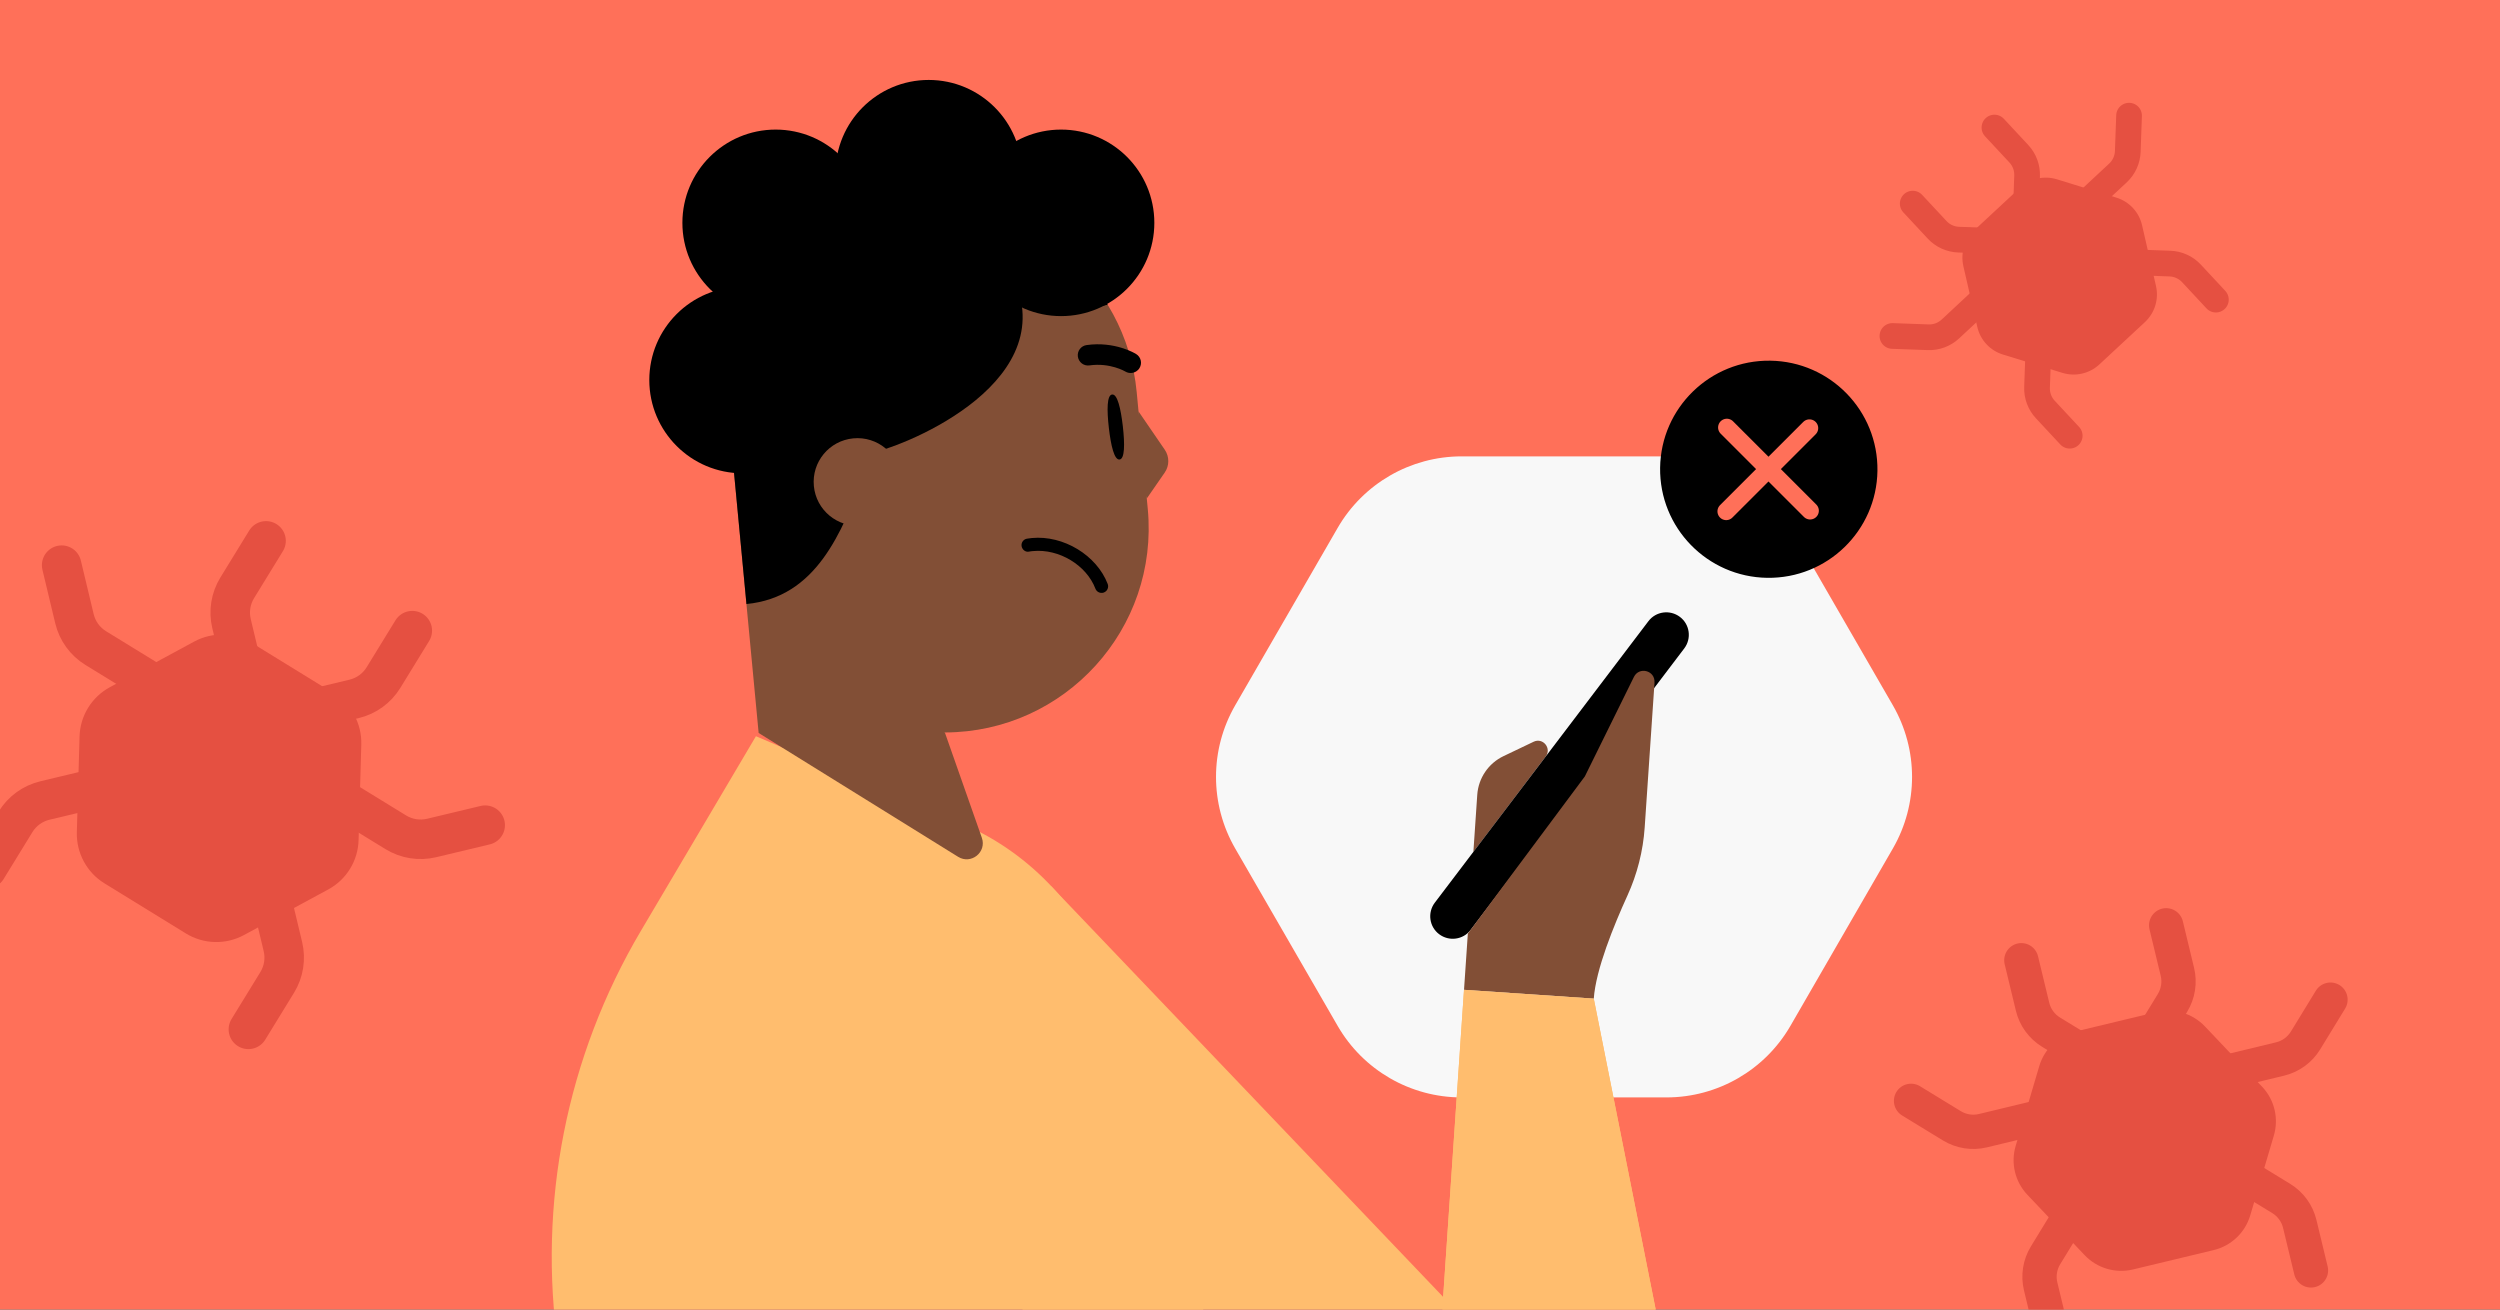 <svg fill="none" height="495" viewBox="0 0 945 495" width="945" xmlns="http://www.w3.org/2000/svg" xmlns:xlink="http://www.w3.org/1999/xlink"><rect x="0" y="0" width="945" height="495" fill="#333333" stroke="none"/><clipPath id="clip0_2012_712"><path d="M0 0H945V495H0Z"/></clipPath><g clip-path="url(#clip0_2012_712)"><path d="M0 0H945V495H0Z" fill="#ff7059"/><g stroke="#e55041" stroke-linecap="round"><path d="M841.233 405.28 861.868 400.302C865.879 399.334 869.342 396.812 871.494 393.292L880.921 377.869" stroke-width="12.966"/><path d="M770.198 422.418 749.563 427.396C745.552 428.364 741.32 427.699 737.799 425.546L722.377 416.119" stroke-width="12.966"/><path d="M844.184 441.947 862.295 453.018C865.816 455.17 868.337 458.632 869.305 462.644L873.544 480.215" stroke-width="12.966"/><path d="M793.43 401.24 775.319 390.169C771.798 388.017 769.276 384.554 768.309 380.543L764.069 362.971" stroke-width="12.966"/><path d="M784.291 456.396 773.22 474.508C771.068 478.028 770.402 482.26 771.37 486.271L775.609 503.843" stroke-width="12.966"/><path d="M810.132 397.21 821.202 379.099C823.355 375.578 824.02 371.347 823.052 367.335L818.813 349.764" stroke-width="12.966"/><path d="M128.771 301.811 149.609 314.603C153.66 317.089 158.533 317.865 163.155 316.759L183.405 311.914" stroke-width="14.935"/><path d="M57.038 257.774 36.2 244.982C32.149 242.496 29.252 238.502 28.146 233.879L23.302 213.629" stroke-width="14.935"/><path d="M101.248 334.027 106.937 357.807C108.043 362.43 107.268 367.302 104.781 371.353L93.888 389.098" stroke-width="14.935"/><path d="M93.207 259.516 87.518 235.737C86.412 231.114 87.188 226.241 89.675 222.19L100.568 204.446" stroke-width="14.935"/><path d="M40.766 296.898 16.986 302.587C12.364 303.693 8.369 306.59 5.883 310.641L-5.01 328.386" stroke-width="14.935"/><path d="M110.073 269.87 133.853 264.18C138.475 263.074 142.47 260.177 144.956 256.126L155.849 238.382" stroke-width="14.935"/><path d="M788.951 76.215 800.593 65.377C802.856 63.27 804.189 60.35 804.3 57.26L804.784 43.723" stroke-width="9.716"/><path d="M748.873 113.526 737.231 124.365C734.968 126.472 731.96 127.594 728.87 127.483L715.334 126.999" stroke-width="9.716"/><path d="M804.361 99.07 820.257 99.638C823.347 99.749 826.267 101.082 828.374 103.345L837.603 113.259" stroke-width="9.716"/><path d="M756.254 91.156 740.358 90.588C737.267 90.477 734.348 89.144 732.241 86.88L723.011 76.967" stroke-width="9.716"/><path d="M770.569 130.529 770.001 146.425C769.891 149.515 771.012 152.523 773.119 154.786L782.349 164.7" stroke-width="9.716"/><path d="M765.677 82.383 766.245 66.487C766.355 63.397 765.234 60.389 763.127 58.126L753.897 48.212" stroke-width="9.716"/></g><path d="M552.483 414.824 629.928 414.824C649.251 414.824 667.118 404.51 676.78 387.781L715.511 320.719C725.172 303.974 725.172 283.361 715.511 266.616L676.78 199.552C667.118 182.807 649.251 172.509 629.928 172.509L552.483 172.509C533.159 172.509 515.292 182.824 505.63 199.552L466.9 266.616C457.238 283.361 457.238 303.974 466.9 320.718L505.63 387.781C515.292 404.526 533.159 414.824 552.483 414.824Z" fill="#f8f8f8"/><path d="M602.442 377.496 553.388 374.167 545.51 490.234 397.326 334.98 377.662 624.698 535.656 635.421C596.025 639.519 643.796 585.154 631.984 525.821L602.442 377.496Z" fill="#ffbd6e"/><path d="M556.937 322.026 558.402 300.448C558.831 294.133 562.625 288.531 568.339 285.812L579.723 280.373C583.23 278.694 586.625 282.868 584.278 285.969L556.937 322.026Z" fill="#824f36"/><path d="M543.994 353.128C540.243 350.296 539.525 344.96 542.357 341.209L623.091 234.824C625.923 231.073 631.258 230.355 635.009 233.187 638.76 236.02 639.478 241.355 636.646 245.106L555.912 351.492C553.08 355.243 547.745 355.96 543.994 353.128Z" fill="#000000"/><path d="M625.413 257.964 621.692 312.785C621.088 321.687 618.865 330.414 615.164 338.534 610.065 349.71 603.197 366.515 602.453 377.479L553.399 374.149 554.843 352.879 599.079 293.472 617.624 255.871C619.616 251.843 625.696 253.467 625.391 257.962" fill="#824f36"/><path d="M242.216 700.886 211.044 509.665C203.162 455.07 214.143 399.42 242.215 351.935L285.743 278.293 368.816 313.72C394.152 326.344 413.033 349.038 420.813 376.244L512.646 696.705C520.467 723.957 498.846 750.71 470.559 748.79L279.914 735.85C260.683 734.544 244.951 719.972 242.194 700.884" fill="#ffbd6e"/><path d="M553.398 374.165 535.665 635.42C596.034 639.517 643.805 585.153 631.993 525.819L602.452 377.494 553.398 374.165Z" fill="#ffbd6e"/><path d="M286.767 277.061 275.938 162.755C271.917 120.314 303.067 82.628 345.521 78.606 387.976 74.583 425.648 105.735 429.67 148.189L433.857 192.377C438.143 237.62 402.611 276.759 357.171 276.872" fill="#824f36"/><path d="M430.363 155.515 440.292 170.008C442.059 172.612 442.07 176.022 440.27 178.623L433.469 188.449 429.079 172.25 430.349 155.516 430.377 155.513 430.363 155.515Z" fill="#824f36"/><path d="M286.767 277.063 314.434 255.491 357.152 276.873 371.14 316.689C373.048 322.122 367.063 326.91 362.171 323.877L286.767 277.063Z" fill="#824f36"/><path d="M275.594 154.386C276.095 115.466 305.88 82.361 345.52 78.606 375.447 75.77 402.997 90.413 418.06 114.172 418.276 114.517 418.489 114.861 418.699 115.205 396.432 120.341 382.639 103.471 381.864 102.492 403.785 143.649 342.622 168.474 329.887 171.017 328.748 173.795 327.628 176.692 326.486 179.645 318.141 201.228 308.65 225.776 282.163 228.323L275.951 162.753C275.688 159.985 275.571 157.191 275.594 154.386Z" fill="#000000"/><path d="M340.574 180.606C339.711 171.506 331.647 164.837 322.547 165.699 313.448 166.561 306.779 174.626 307.641 183.726 308.503 192.825 316.568 199.494 325.667 198.632 334.767 197.77 341.436 189.705 340.574 180.606Z" fill="#824f36"/><path d="M427.759 140.989C428.928 140.878 430.046 140.232 430.725 139.145 431.845 137.319 431.279 134.942 429.453 133.822 429.135 133.611 421.4 128.929 410.742 130.436 408.623 130.722 407.133 132.696 407.433 134.814 407.747 136.93 409.665 138.426 411.811 138.123 419.608 137.015 425.344 140.408 425.391 140.446 426.115 140.889 426.954 141.051 427.757 140.975" fill="#000000"/><path d="M424.427 161.103C425.198 167.894 425.172 173.468 423.19 173.698 421.208 173.929 419.926 168.507 419.141 161.717 418.37 154.926 418.396 149.352 420.378 149.122 422.36 148.891 423.641 154.313 424.427 161.103Z" fill="#000000"/><path d="M389.017 208.503C387.639 208.835 386.387 207.743 386.167 206.471 385.928 205.143 386.843 203.849 388.171 203.623 388.787 203.522 389.418 203.434 390.038 203.375 401.969 202.245 414.545 209.879 418.716 220.754 418.945 221.372 418.924 222.042 418.654 222.651 418.385 223.259 417.903 223.717 417.272 223.961 417.067 224.052 416.857 224.086 416.618 224.108 415.505 224.214 414.463 223.559 414.065 222.517 410.664 213.615 400.323 207.375 390.477 208.308 389.984 208.355 389.504 208.386 389.017 208.503Z" fill="#000000"/><circle cx="401.088" cy="84.236" fill="#000000" r="35.253"/><circle cx="351.052" cy="65.472" fill="#000000" r="35.253"/><circle cx="293.198" cy="84.236" fill="#000000" r="35.253"/><circle cx="280.69" cy="143.653" fill="#000000" r="35.253"/><ellipse cx="41.075" cy="41.04" fill="#000000" rx="41.075" ry="41.04" transform="matrix(1 .014 -.014 1 628.097 135.764)"/><path d="M652.505 193.297 683.975 161.827" stroke="#ff7059" stroke-linecap="round" stroke-width="6.621"/><path d="M652.747 161.585 684.217 193.054" stroke="#ff7059" stroke-linecap="round" stroke-width="6.621"/><path d="M126.137 262.068 95.351 243.124C88.672 239.02 80.317 238.775 73.389 242.522L41.574 259.736C34.661 263.457 30.278 270.59 30.07 278.43L29.044 314.579C28.836 322.419 32.808 329.798 39.477 333.899L70.264 352.843C76.942 356.947 85.298 357.192 92.226 353.445L124.041 336.231C130.954 332.511 135.337 325.377 135.545 317.537L136.571 281.388C136.779 273.548 132.807 266.169 126.137 262.068Z" fill="#e55041"/><path d="M763.579 70.956 746.35 86.962C742.617 90.435 741.01 95.63 742.155 100.624L747.414 123.561C748.544 128.542 752.254 132.53 757.133 134.023L779.615 140.952C784.493 142.445 789.81 141.238 793.54 137.77L810.769 121.765C814.502 118.292 816.109 113.097 814.965 108.102L809.705 85.165C808.575 80.185 804.865 76.197 799.986 74.704L777.504 67.775C772.626 66.281 767.309 67.489 763.579 70.956Z" fill="#e55041"/><path d="M815.176 382.55 784.661 389.877C778.046 391.471 772.776 396.459 770.835 403.016L761.929 433.13C759.982 439.662 761.684 446.728 766.379 451.66L787.982 474.439C792.677 479.371 799.649 481.449 806.258 479.86L836.772 472.532C843.388 470.939 848.658 465.95 850.598 459.394L859.504 429.279C861.451 422.748 859.749 415.682 855.055 410.75L833.451 387.97C828.757 383.039 821.784 380.961 815.176 382.55Z" fill="#e55041"/></g></svg>